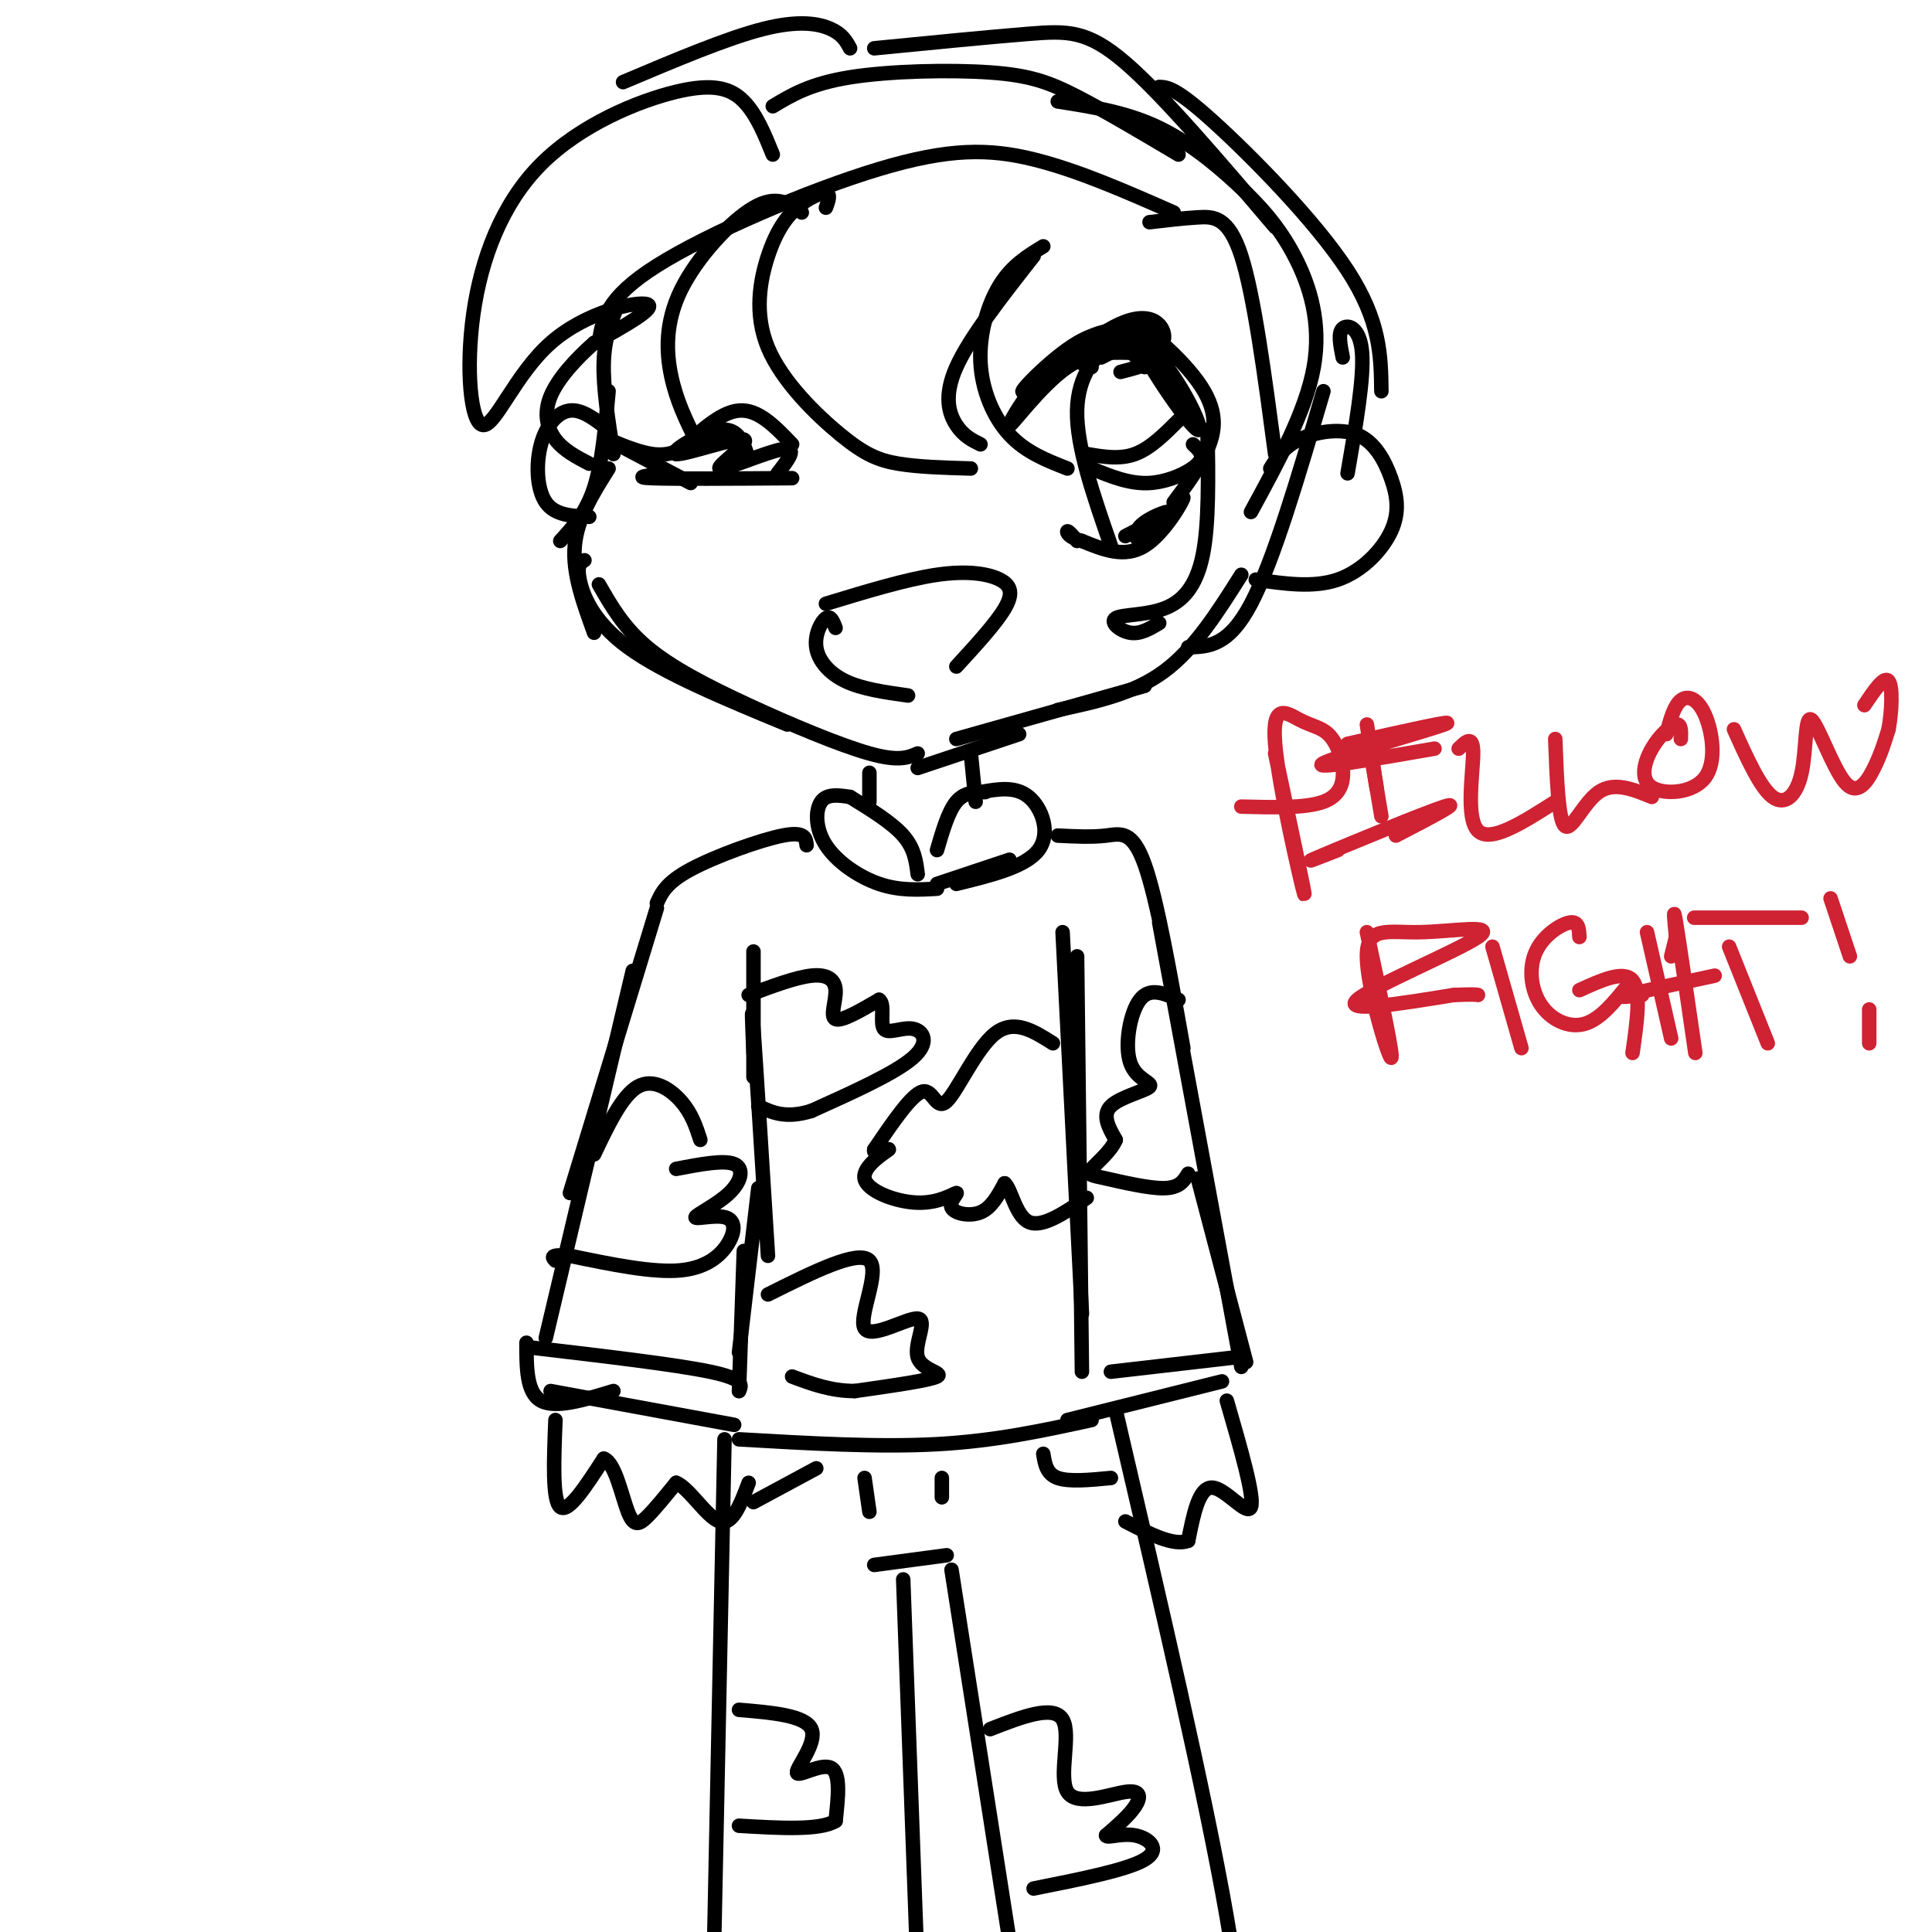 <svg viewBox='0 0 400 400' version='1.1' xmlns='http://www.w3.org/2000/svg' xmlns:xlink='http://www.w3.org/1999/xlink'><g fill='none' stroke='rgb(0,0,0)' stroke-width='3' stroke-linecap='round' stroke-linejoin='round'><path d='M243,44c-9.935,-4.375 -19.869,-8.750 -29,-11c-9.131,-2.250 -17.458,-2.375 -32,2c-14.542,4.375 -35.298,13.250 -46,20c-10.702,6.750 -11.351,11.375 -12,16'/><path d='M128,63c-1.417,3.417 -2.833,6.833 -3,12c-0.167,5.167 0.917,12.083 2,19'/><path d='M126,81c-0.667,7.417 -1.333,14.833 -3,20c-1.667,5.167 -4.333,8.083 -7,11'/><path d='M126,97c-3.250,5.167 -6.500,10.333 -7,16c-0.500,5.667 1.750,11.833 4,18'/><path d='M121,116c-0.800,0.489 -1.600,0.978 -1,4c0.600,3.022 2.600,8.578 10,14c7.400,5.422 20.200,10.711 33,16'/><path d='M124,121c2.536,4.435 5.071,8.869 10,13c4.929,4.131 12.250,7.958 21,12c8.750,4.042 18.929,8.298 25,10c6.071,1.702 8.036,0.851 10,0'/><path d='M198,153c0.000,0.000 39.000,-11.000 39,-11'/><path d='M219,147c7.833,-1.667 15.667,-3.333 22,-8c6.333,-4.667 11.167,-12.333 16,-20'/><path d='M238,46c3.378,-0.400 6.756,-0.800 10,-1c3.244,-0.200 6.356,-0.200 9,8c2.644,8.200 4.822,24.600 7,41'/><path d='M263,97c1.373,-2.218 2.746,-4.435 6,-6c3.254,-1.565 8.388,-2.477 12,-1c3.612,1.477 5.700,5.344 7,9c1.300,3.656 1.812,7.100 0,11c-1.812,3.900 -5.946,8.257 -11,10c-5.054,1.743 -11.027,0.871 -17,0'/><path d='M126,89c-2.726,-2.143 -5.452,-4.286 -8,-4c-2.548,0.286 -4.917,3.000 -6,7c-1.083,4.000 -0.881,9.286 1,12c1.881,2.714 5.440,2.857 9,3'/><path d='M228,74c2.771,-1.382 5.543,-2.763 5,-4c-0.543,-1.237 -4.400,-2.329 -10,1c-5.600,3.329 -12.944,11.078 -11,10c1.944,-1.078 13.177,-10.982 20,-14c6.823,-3.018 9.235,0.852 9,3c-0.235,2.148 -3.118,2.574 -6,3'/><path d='M235,73c-3.237,0.179 -8.331,-0.874 -14,3c-5.669,3.874 -11.914,12.676 -12,12c-0.086,-0.676 5.987,-10.831 12,-15c6.013,-4.169 11.965,-2.353 15,-1c3.035,1.353 3.153,2.244 2,3c-1.153,0.756 -3.576,1.378 -6,2'/><path d='M226,76c-2.388,-0.854 -4.775,-1.707 -3,-4c1.775,-2.293 7.713,-6.025 14,-1c6.287,5.025 12.922,18.808 11,18c-1.922,-0.808 -12.402,-16.206 -13,-20c-0.598,-3.794 8.685,4.017 13,10c4.315,5.983 3.661,10.138 2,14c-1.661,3.862 -4.331,7.431 -7,11'/><path d='M237,76c-2.022,-2.511 -4.044,-5.022 -7,-4c-2.956,1.022 -6.844,5.578 -7,13c-0.156,7.422 3.422,17.711 7,28'/><path d='M233,111c4.476,-2.306 8.951,-4.611 9,-5c0.049,-0.389 -4.329,1.139 -6,3c-1.671,1.861 -0.633,4.056 2,2c2.633,-2.056 6.863,-8.361 7,-8c0.137,0.361 -3.818,7.389 -8,10c-4.182,2.611 -8.591,0.806 -13,-1'/><path d='M224,112c-2.778,-0.689 -3.222,-1.911 -3,-2c0.222,-0.089 1.111,0.956 2,2'/><path d='M171,125c8.339,-2.542 16.679,-5.083 23,-6c6.321,-0.917 10.625,-0.208 13,1c2.375,1.208 2.821,2.917 1,6c-1.821,3.083 -5.911,7.542 -10,12'/><path d='M173,130c-0.518,-1.333 -1.036,-2.667 -2,-2c-0.964,0.667 -2.375,3.333 -2,6c0.375,2.667 2.536,5.333 6,7c3.464,1.667 8.232,2.333 13,3'/><path d='M164,92c-3.500,-3.667 -7.000,-7.333 -11,-7c-4.000,0.333 -8.500,4.667 -13,9'/><path d='M144,91c-2.422,1.800 -4.844,3.600 -9,3c-4.156,-0.600 -10.044,-3.600 -9,-3c1.044,0.600 9.022,4.800 17,9'/><path d='M138,98c-3.667,0.417 -7.333,0.833 -3,1c4.333,0.167 16.667,0.083 29,0'/><path d='M155,95c-1.023,-3.253 -2.046,-6.505 -6,-6c-3.954,0.505 -10.838,4.768 -9,5c1.838,0.232 12.400,-3.567 14,-3c1.600,0.567 -5.762,5.499 -5,6c0.762,0.501 9.646,-3.428 13,-4c3.354,-0.572 1.177,2.214 -1,5'/><path d='M160,32c-1.687,-4.161 -3.373,-8.322 -6,-11c-2.627,-2.678 -6.194,-3.873 -14,-2c-7.806,1.873 -19.853,6.814 -28,15c-8.147,8.186 -12.396,19.616 -14,31c-1.604,11.384 -0.564,22.721 2,23c2.564,0.279 6.652,-10.502 14,-17c7.348,-6.498 17.957,-8.714 20,-8c2.043,0.714 -4.478,4.357 -11,8'/><path d='M123,71c-3.714,3.250 -7.500,7.375 -9,11c-1.500,3.625 -0.714,6.750 1,9c1.714,2.250 4.357,3.625 7,5'/><path d='M166,44c-2.619,-1.887 -5.238,-3.774 -10,-1c-4.762,2.774 -11.667,10.208 -15,17c-3.333,6.792 -3.095,12.940 -2,18c1.095,5.060 3.048,9.030 5,13'/><path d='M171,43c0.525,-1.423 1.050,-2.846 0,-3c-1.050,-0.154 -3.674,0.960 -6,3c-2.326,2.040 -4.352,5.005 -6,10c-1.648,4.995 -2.916,12.019 0,19c2.916,6.981 10.016,13.918 15,18c4.984,4.082 7.853,5.309 12,6c4.147,0.691 9.574,0.845 15,1'/><path d='M203,92c-1.756,-0.867 -3.511,-1.733 -5,-4c-1.489,-2.267 -2.711,-5.933 0,-12c2.711,-6.067 9.356,-14.533 16,-23'/><path d='M216,51c-3.244,1.976 -6.488,3.952 -9,8c-2.512,4.048 -4.292,10.167 -4,16c0.292,5.833 2.655,11.381 6,15c3.345,3.619 7.673,5.310 12,7'/><path d='M160,22c3.893,-2.345 7.786,-4.690 16,-6c8.214,-1.310 20.750,-1.583 29,-1c8.250,0.583 12.214,2.024 18,5c5.786,2.976 13.393,7.488 21,12'/><path d='M219,21c6.839,1.073 13.678,2.147 20,5c6.322,2.853 12.128,7.486 17,12c4.872,4.514 8.812,8.907 12,15c3.188,6.093 5.625,13.884 4,23c-1.625,9.116 -7.313,19.558 -13,30'/><path d='M250,89c0.166,9.777 0.332,19.553 -1,26c-1.332,6.447 -4.161,9.563 -8,11c-3.839,1.437 -8.687,1.195 -10,2c-1.313,0.805 0.911,2.659 3,3c2.089,0.341 4.045,-0.829 6,-2'/><path d='M246,134c4.167,-0.083 8.333,-0.167 13,-9c4.667,-8.833 9.833,-26.417 15,-44'/><path d='M190,159c0.000,0.000 21.000,-7.000 21,-7'/><path d='M180,160c0.000,0.000 0.000,6.000 0,6'/><path d='M201,156c0.000,0.000 1.000,10.000 1,10'/><path d='M176,165c4.333,2.667 8.667,5.333 11,8c2.333,2.667 2.667,5.333 3,8'/><path d='M176,165c-2.393,-0.363 -4.786,-0.726 -6,1c-1.214,1.726 -1.250,5.542 1,9c2.250,3.458 6.786,6.560 11,8c4.214,1.440 8.107,1.220 12,1'/><path d='M204,164c-2.167,0.000 -4.333,0.000 -6,2c-1.667,2.000 -2.833,6.000 -4,10'/><path d='M203,164c3.622,-0.644 7.244,-1.289 10,1c2.756,2.289 4.644,7.511 2,11c-2.644,3.489 -9.822,5.244 -17,7'/><path d='M209,178c0.000,0.000 -15.000,5.000 -15,5'/><path d='M167,175c-0.156,-1.467 -0.311,-2.933 -5,-2c-4.689,0.933 -13.911,4.267 -19,7c-5.089,2.733 -6.044,4.867 -7,7'/><path d='M136,188c0.000,0.000 -18.000,59.000 -18,59'/><path d='M131,201c0.000,0.000 -18.000,76.000 -18,76'/><path d='M156,197c0.000,0.000 0.000,26.000 0,26'/><path d='M156,218c-0.250,-6.000 -0.500,-12.000 0,-5c0.500,7.000 1.750,27.000 3,47'/><path d='M157,246c0.000,0.000 -4.000,34.000 -4,34'/><path d='M154,259c0.000,0.000 -1.000,29.000 -1,29'/><path d='M220,193c0.000,0.000 4.000,79.000 4,79'/><path d='M223,198c0.000,0.000 1.000,86.000 1,86'/><path d='M218,216c-4.030,-2.560 -8.060,-5.119 -12,-2c-3.940,3.119 -7.792,11.917 -10,14c-2.208,2.083 -2.774,-2.548 -5,-2c-2.226,0.548 -6.113,6.274 -10,12'/><path d='M181,238c-0.423,1.585 3.520,-0.452 3,0c-0.520,0.452 -5.504,3.394 -5,6c0.504,2.606 6.497,4.878 11,5c4.503,0.122 7.516,-1.905 8,-2c0.484,-0.095 -1.562,1.744 -1,3c0.562,1.256 3.732,1.930 6,1c2.268,-0.930 3.634,-3.465 5,-6'/><path d='M208,245c1.356,1.067 2.244,6.733 5,8c2.756,1.267 7.378,-1.867 12,-5'/><path d='M159,268c9.338,-4.662 18.677,-9.325 21,-7c2.323,2.325 -2.369,11.637 -1,14c1.369,2.363 8.800,-2.222 11,-2c2.200,0.222 -0.831,5.252 0,8c0.831,2.748 5.523,3.214 4,4c-1.523,0.786 -9.262,1.893 -17,3'/><path d='M177,288c-5.000,0.000 -9.000,-1.500 -13,-3'/><path d='M219,173c3.511,0.178 7.022,0.356 10,0c2.978,-0.356 5.422,-1.244 8,6c2.578,7.244 5.289,22.622 8,38'/><path d='M240,191c0.000,0.000 17.000,92.000 17,92'/><path d='M248,244c0.000,0.000 10.000,38.000 10,38'/><path d='M110,279c14.917,1.750 29.833,3.500 37,5c7.167,1.500 6.583,2.750 6,4'/><path d='M114,288c0.000,0.000 38.000,7.000 38,7'/><path d='M109,278c0.000,5.167 0.000,10.333 3,12c3.000,1.667 9.000,-0.167 15,-2'/><path d='M230,284c0.000,0.000 26.000,-3.000 26,-3'/><path d='M221,294c0.000,0.000 32.000,-8.000 32,-8'/><path d='M153,298c14.417,0.833 28.833,1.667 41,1c12.167,-0.667 22.083,-2.833 32,-5'/><path d='M181,324c0.000,0.000 15.000,-2.000 15,-2'/><path d='M179,306c0.000,0.000 1.000,7.000 1,7'/><path d='M195,306c0.000,0.000 0.000,4.000 0,4'/><path d='M169,304c0.000,0.000 -13.000,7.000 -13,7'/><path d='M216,301c0.333,2.083 0.667,4.167 3,5c2.333,0.833 6.667,0.417 11,0'/><path d='M150,298c0.000,0.000 -3.000,146.000 -3,146'/><path d='M187,327c0.000,0.000 4.000,109.000 4,109'/><path d='M197,325c0.000,0.000 20.000,128.000 20,128'/><path d='M231,292c9.333,40.000 18.667,80.000 23,105c4.333,25.000 3.667,35.000 3,45'/><path d='M115,294c-0.333,8.333 -0.667,16.667 1,18c1.667,1.333 5.333,-4.333 9,-10'/><path d='M125,302c2.357,0.798 3.750,7.792 5,11c1.250,3.208 2.357,2.631 4,1c1.643,-1.631 3.821,-4.315 6,-7'/><path d='M140,307c2.667,1.044 6.333,7.156 9,8c2.667,0.844 4.333,-3.578 6,-8'/><path d='M254,290c2.889,9.978 5.778,19.956 5,22c-0.778,2.044 -5.222,-3.844 -8,-4c-2.778,-0.156 -3.889,5.422 -5,11'/><path d='M246,319c-3.000,1.167 -8.000,-1.417 -13,-4'/><path d='M176,10c-0.778,-1.444 -1.556,-2.889 -4,-4c-2.444,-1.111 -6.556,-1.889 -14,0c-7.444,1.889 -18.222,6.444 -29,11'/><path d='M181,10c11.978,-1.178 23.956,-2.356 32,-3c8.044,-0.644 12.156,-0.756 20,6c7.844,6.756 19.422,20.378 31,34'/><path d='M240,18c1.689,0.067 3.378,0.133 11,7c7.622,6.867 21.178,20.533 28,31c6.822,10.467 6.911,17.733 7,25'/><path d='M155,206c4.875,-1.827 9.750,-3.655 13,-4c3.250,-0.345 4.875,0.792 5,3c0.125,2.208 -1.250,5.488 0,6c1.250,0.512 5.125,-1.744 9,-4'/><path d='M182,207c1.322,0.801 0.128,4.802 1,6c0.872,1.198 3.812,-0.408 6,0c2.188,0.408 3.625,2.831 0,6c-3.625,3.169 -12.313,7.085 -21,11'/><path d='M168,230c-5.333,1.667 -8.167,0.333 -11,-1'/><path d='M145,236c-0.889,-2.733 -1.778,-5.467 -4,-8c-2.222,-2.533 -5.778,-4.867 -9,-3c-3.222,1.867 -6.111,7.933 -9,14'/><path d='M140,242c4.929,-0.943 9.858,-1.887 12,-1c2.142,0.887 1.496,3.603 -1,6c-2.496,2.397 -6.843,4.474 -7,5c-0.157,0.526 3.875,-0.498 6,0c2.125,0.498 2.341,2.519 1,5c-1.341,2.481 -4.240,5.423 -10,6c-5.760,0.577 -14.380,-1.212 -23,-3'/><path d='M118,260c-4.333,-0.333 -3.667,0.333 -3,1'/><path d='M244,207c-2.968,-1.341 -5.936,-2.683 -8,0c-2.064,2.683 -3.223,9.389 -2,13c1.223,3.611 4.829,4.126 4,5c-0.829,0.874 -6.094,2.107 -8,4c-1.906,1.893 -0.453,4.447 1,7'/><path d='M231,236c-0.984,2.362 -3.944,4.767 -5,6c-1.056,1.233 -0.207,1.293 3,2c3.207,0.707 8.774,2.059 12,2c3.226,-0.059 4.113,-1.530 5,-3'/><path d='M205,358c6.565,-2.558 13.129,-5.116 15,-2c1.871,3.116 -0.952,11.907 1,15c1.952,3.093 8.679,0.486 12,0c3.321,-0.486 3.234,1.147 2,3c-1.234,1.853 -3.617,3.927 -6,6'/><path d='M229,380c0.036,0.702 3.125,-0.542 6,0c2.875,0.542 5.536,2.869 2,5c-3.536,2.131 -13.268,4.065 -23,6'/><path d='M153,354c6.881,0.577 13.762,1.155 15,4c1.238,2.845 -3.167,7.958 -3,9c0.167,1.042 4.905,-1.988 7,-1c2.095,0.988 1.548,5.994 1,11'/><path d='M173,377c-3.167,2.000 -11.583,1.500 -20,1'/><path d='M278,74c-0.511,-2.533 -1.022,-5.067 0,-6c1.022,-0.933 3.578,-0.267 4,5c0.422,5.267 -1.289,15.133 -3,25'/></g>
<g fill='none' stroke='rgb(207,34,51)' stroke-width='3' stroke-linecap='round' stroke-linejoin='round'><path d='M264,156c3.325,15.603 6.650,31.206 6,29c-0.650,-2.206 -5.276,-22.219 -6,-31c-0.724,-8.781 2.455,-6.328 5,-5c2.545,1.328 4.455,1.531 6,3c1.545,1.469 2.724,4.203 3,7c0.276,2.797 -0.350,5.656 -4,7c-3.650,1.344 -10.325,1.172 -17,1'/><path d='M284,157c0.000,0.000 2.000,12.000 2,12'/><path d='M283,150c0.917,5.917 1.833,11.833 2,13c0.167,1.167 -0.417,-2.417 -1,-6'/><path d='M279,154c11.733,-2.644 23.467,-5.289 20,-4c-3.467,1.289 -22.133,6.511 -25,8c-2.867,1.489 10.067,-0.756 23,-3'/><path d='M277,176c-4.267,1.667 -8.533,3.333 -3,1c5.533,-2.333 20.867,-8.667 25,-10c4.133,-1.333 -2.933,2.333 -10,6'/><path d='M302,155c1.511,-1.489 3.022,-2.978 3,1c-0.022,3.978 -1.578,13.422 1,16c2.578,2.578 9.289,-1.711 16,-6'/><path d='M322,153c0.311,8.400 0.622,16.800 2,18c1.378,1.200 3.822,-4.800 7,-7c3.178,-2.200 7.089,-0.600 11,1'/><path d='M348,153c0.057,-1.601 0.113,-3.202 -1,-3c-1.113,0.202 -3.397,2.207 -5,5c-1.603,2.793 -2.526,6.376 0,8c2.526,1.624 8.502,1.291 11,-2c2.498,-3.291 1.519,-9.540 0,-13c-1.519,-3.460 -3.577,-4.131 -5,-3c-1.423,1.131 -2.212,4.066 -3,7'/><path d='M359,151c2.717,6.041 5.434,12.082 8,14c2.566,1.918 4.980,-0.287 6,-5c1.020,-4.713 0.644,-11.933 2,-11c1.356,0.933 4.442,10.021 7,13c2.558,2.979 4.588,-0.149 6,-3c1.412,-2.851 2.206,-5.426 3,-8'/><path d='M391,151c0.689,-3.689 0.911,-8.911 0,-10c-0.911,-1.089 -2.956,1.956 -5,5'/><path d='M283,193c2.854,13.235 5.708,26.471 5,26c-0.708,-0.471 -4.977,-14.648 -5,-21c-0.023,-6.352 4.200,-4.878 11,-5c6.800,-0.122 16.177,-1.841 12,1c-4.177,2.841 -21.908,10.240 -25,13c-3.092,2.760 8.454,0.880 20,-1'/><path d='M301,206c4.167,-0.167 4.583,-0.083 5,0'/><path d='M309,196c0.000,0.000 6.000,21.000 6,21'/><path d='M327,194c-0.080,-1.659 -0.159,-3.317 -2,-3c-1.841,0.317 -5.442,2.611 -7,6c-1.558,3.389 -1.073,7.874 1,11c2.073,3.126 5.735,4.893 9,4c3.265,-0.893 6.132,-4.447 9,-8'/><path d='M327,205c4.583,-2.083 9.167,-4.167 11,-2c1.833,2.167 0.917,8.583 0,15'/><path d='M341,193c0.000,0.000 5.000,22.000 5,22'/><path d='M346,198c0.000,0.000 1.000,-4.000 1,-4'/><path d='M347,194c-0.333,-3.500 -0.667,-7.000 0,-3c0.667,4.000 2.333,15.500 4,27'/><path d='M340,206c-2.750,0.333 -5.500,0.667 -3,0c2.500,-0.667 10.250,-2.333 18,-4'/><path d='M358,196c0.000,0.000 8.000,20.000 8,20'/><path d='M355,190c-3.000,0.000 -6.000,0.000 -3,0c3.000,0.000 12.000,0.000 21,0'/><path d='M379,186c0.000,0.000 4.000,12.000 4,12'/><path d='M387,209c0.000,0.000 0.000,7.000 0,7'/></g>
<g fill='none' stroke='rgb(0,0,0)' stroke-width='3' stroke-linecap='round' stroke-linejoin='round'><path d='M225,94c3.417,0.583 6.833,1.167 10,0c3.167,-1.167 6.083,-4.083 9,-7'/><path d='M226,97c3.933,1.622 7.867,3.244 12,3c4.133,-0.244 8.467,-2.356 10,-4c1.533,-1.644 0.267,-2.822 -1,-4'/></g>
</svg>